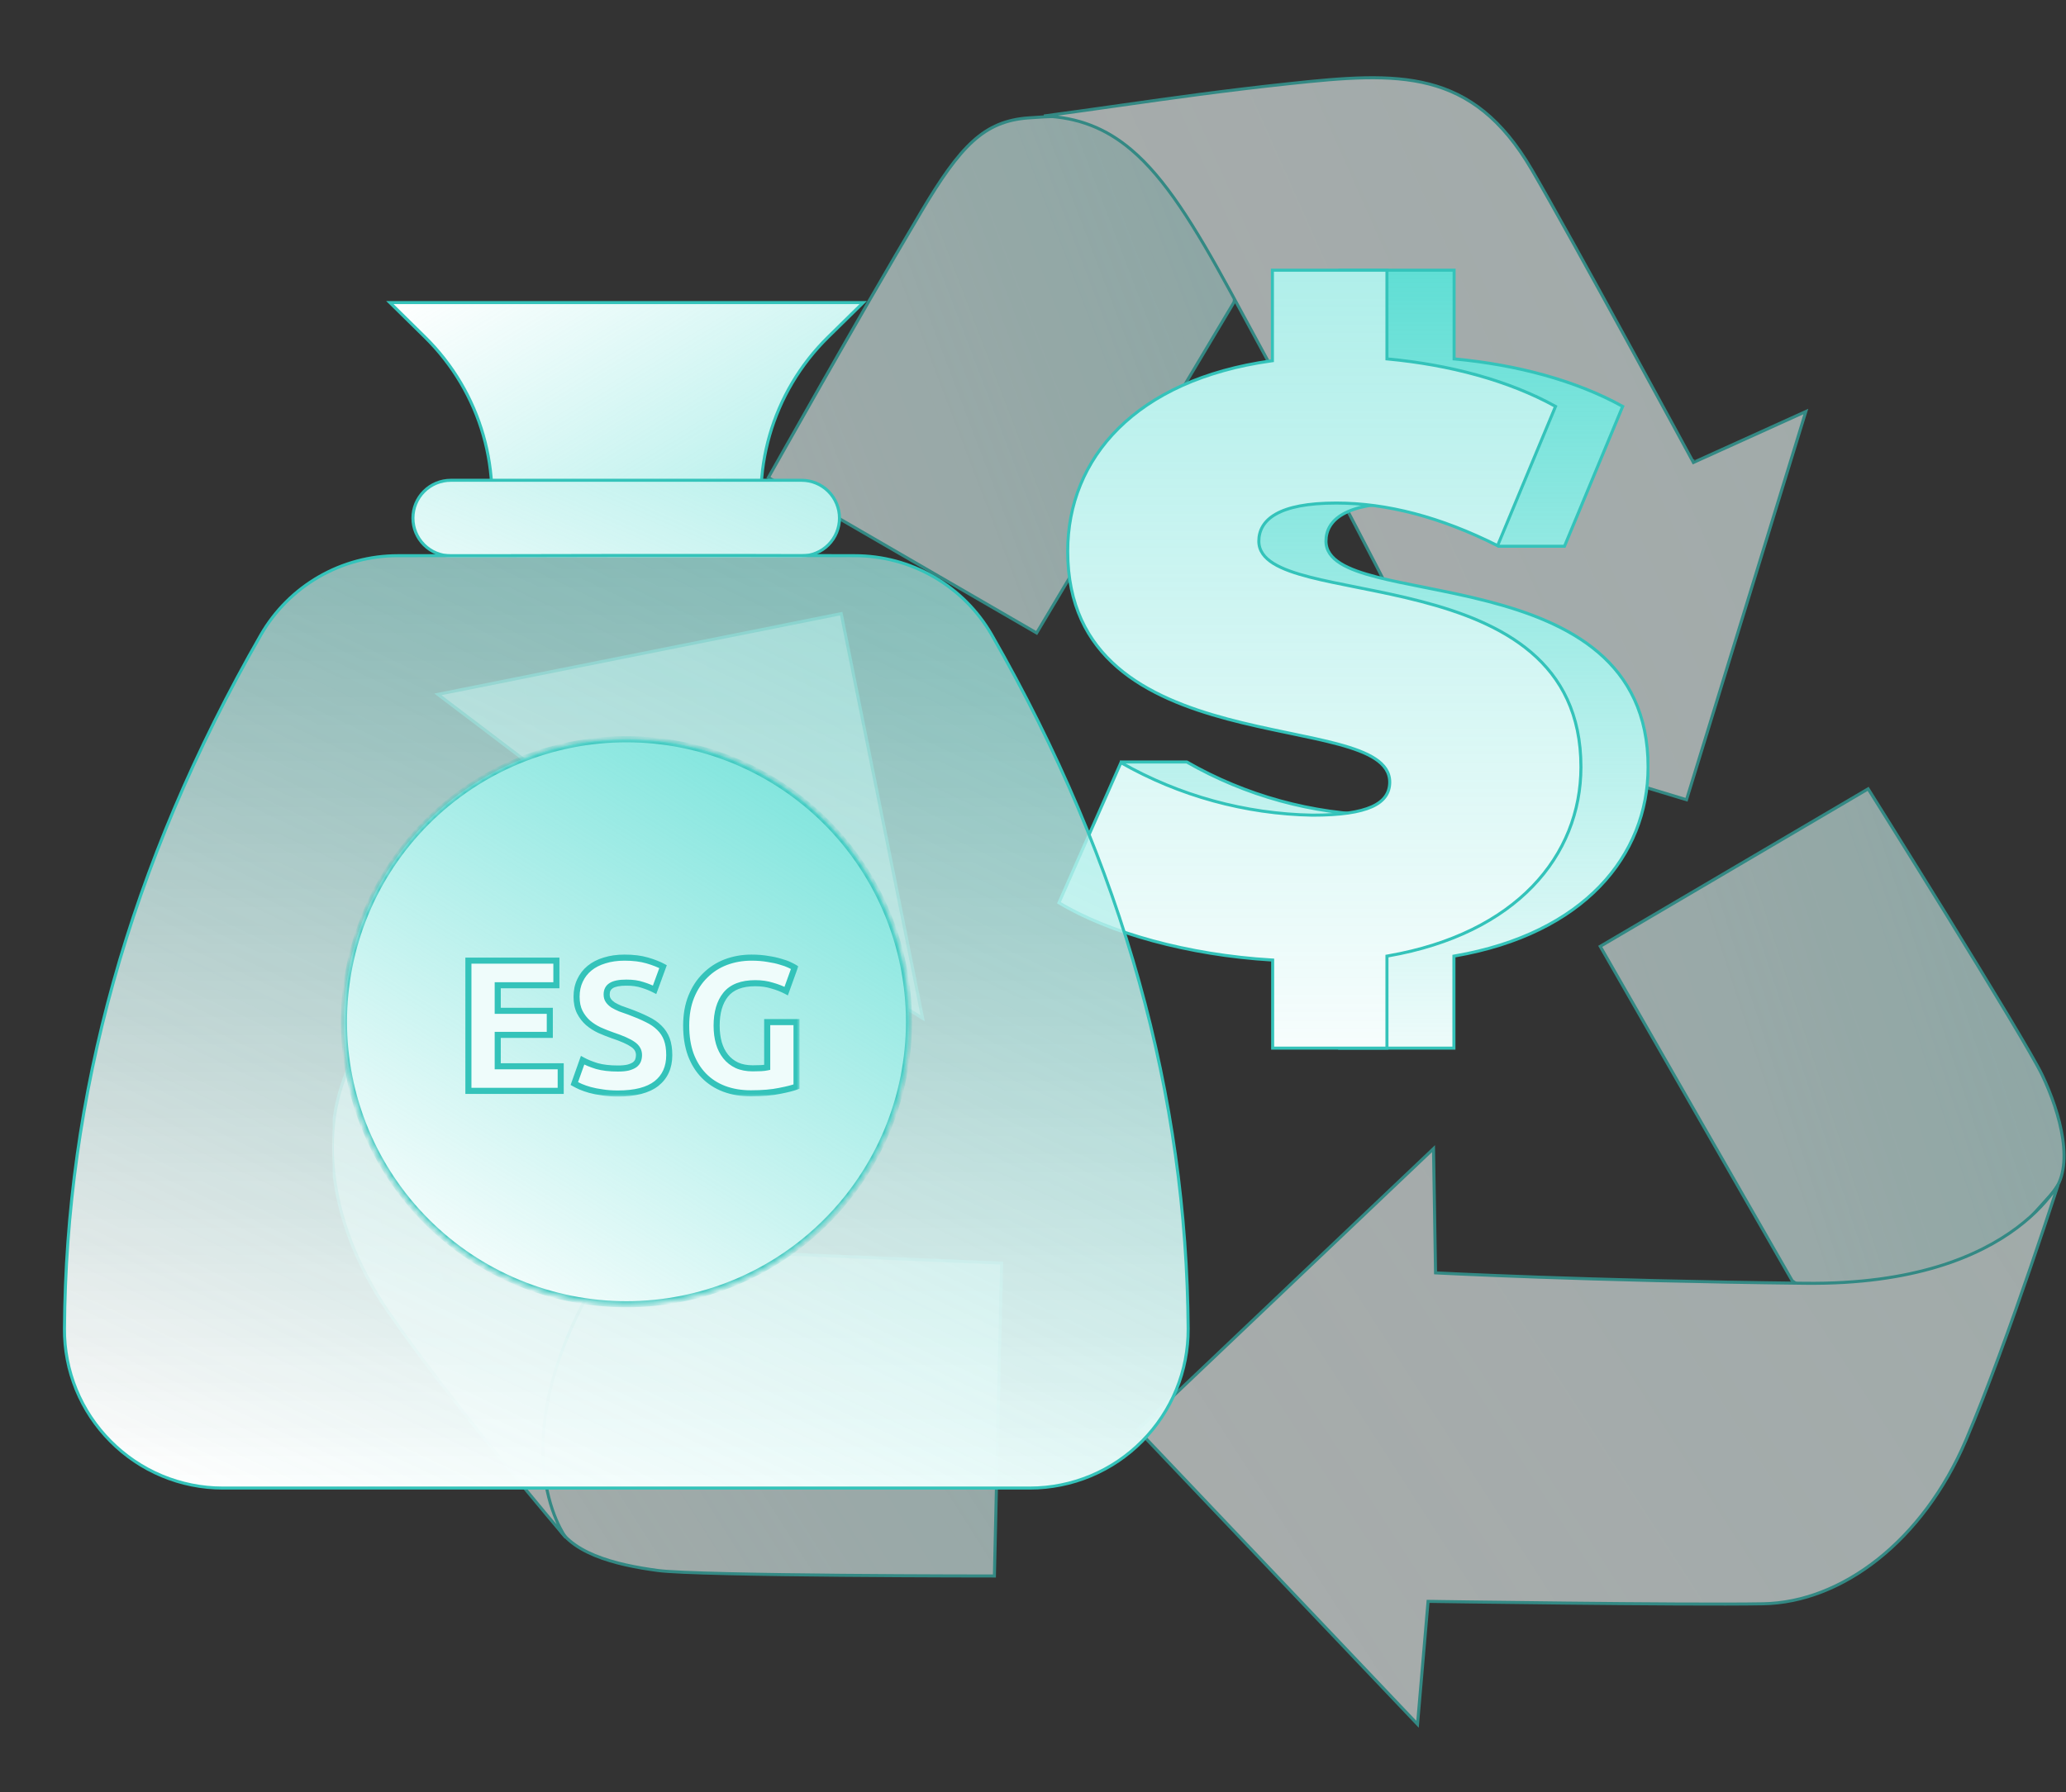 <svg width="340" height="295" viewBox="0 0 340 295" fill="none" xmlns="http://www.w3.org/2000/svg">
<rect x="0" y="0" width="340" height="295" fill="#333333" stroke="none"/>
<g opacity="0.6" clip-path="url(#clip0_1125_57158)">
<path d="M170.599 104.194L126.456 78.608L126.5 78.528C126.609 78.334 126.771 78.047 126.98 77.676C127.398 76.933 128.007 75.852 128.772 74.499C130.302 71.791 132.453 67.993 134.939 63.631C139.911 54.906 146.222 43.925 151.58 34.897C154.849 29.389 157.448 25.659 160.133 23.233C162.805 20.818 165.567 19.692 169.185 19.412C183.137 18.332 192.336 20.311 198.038 22.547C200.89 23.665 202.869 24.849 204.132 25.75C204.763 26.2 205.216 26.579 205.509 26.845C205.656 26.978 205.762 27.082 205.832 27.152C205.84 27.16 205.848 27.168 205.855 27.175L203.093 49.717L170.599 104.194Z" fill="white"/>
<path d="M170.599 104.194L126.456 78.608L126.5 78.528C126.609 78.334 126.771 78.047 126.98 77.676C127.398 76.933 128.007 75.852 128.772 74.499C130.302 71.791 132.453 67.993 134.939 63.631C139.911 54.906 146.222 43.925 151.58 34.897C154.849 29.389 157.448 25.659 160.133 23.233C162.805 20.818 165.567 19.692 169.185 19.412C183.137 18.332 192.336 20.311 198.038 22.547C200.89 23.665 202.869 24.849 204.132 25.75C204.763 26.2 205.216 26.579 205.509 26.845C205.656 26.978 205.762 27.082 205.832 27.152C205.84 27.16 205.848 27.168 205.855 27.175L203.093 49.717L170.599 104.194Z" fill="url(#paint0_linear_1125_57158)" fill-opacity="0.32"/>
<path d="M170.599 104.194L126.456 78.608L126.5 78.528C126.609 78.334 126.771 78.047 126.98 77.676C127.398 76.933 128.007 75.852 128.772 74.499C130.302 71.791 132.453 67.993 134.939 63.631C139.911 54.906 146.222 43.925 151.58 34.897C154.849 29.389 157.448 25.659 160.133 23.233C162.805 20.818 165.567 19.692 169.185 19.412C183.137 18.332 192.336 20.311 198.038 22.547C200.89 23.665 202.869 24.849 204.132 25.75C204.763 26.2 205.216 26.579 205.509 26.845C205.656 26.978 205.762 27.082 205.832 27.152C205.84 27.16 205.848 27.168 205.855 27.175L203.093 49.717L170.599 104.194Z" stroke="#34C3BA" stroke-width="0.5"/>
<path d="M186.128 24.613C182.008 21.14 177.477 19.328 171.792 19.096C176.236 18.5 180.307 17.921 184.28 17.357C193.077 16.107 201.39 14.926 212.2 13.767C221.208 12.801 228.721 12.155 235.212 13.837C241.679 15.513 247.156 19.509 252.062 27.896C255.381 33.57 262.008 45.575 267.807 56.165C270.706 61.459 273.398 66.399 275.364 70.015C276.348 71.823 277.15 73.3 277.706 74.325C277.984 74.837 278.201 75.237 278.348 75.508L278.516 75.817L278.559 75.896L278.569 75.916L278.572 75.921L278.573 75.922C278.573 75.923 278.573 75.923 278.793 75.804L278.573 75.923L278.684 76.127L278.896 76.031L297.185 67.743L277.548 131.646L213.323 112.182L230.771 101.967L230.974 101.848L230.868 101.638L230.792 101.677C230.868 101.638 230.868 101.638 230.868 101.638L230.867 101.637L230.866 101.634L230.86 101.622L230.835 101.574L230.737 101.381C230.651 101.211 230.522 100.957 230.351 100.622C230.01 99.954 229.504 98.963 228.843 97.677C227.521 95.104 225.579 91.345 223.102 86.604C218.148 77.121 211.05 63.706 202.475 47.976C196.529 37.067 191.714 29.32 186.128 24.613Z" fill="white"/>
<path d="M186.128 24.613C182.008 21.14 177.477 19.328 171.792 19.096C176.236 18.5 180.307 17.921 184.28 17.357C193.077 16.107 201.39 14.926 212.2 13.767C221.208 12.801 228.721 12.155 235.212 13.837C241.679 15.513 247.156 19.509 252.062 27.896C255.381 33.57 262.008 45.575 267.807 56.165C270.706 61.459 273.398 66.399 275.364 70.015C276.348 71.823 277.15 73.3 277.706 74.325C277.984 74.837 278.201 75.237 278.348 75.508L278.516 75.817L278.559 75.896L278.569 75.916L278.572 75.921L278.573 75.922C278.573 75.923 278.573 75.923 278.793 75.804L278.573 75.923L278.684 76.127L278.896 76.031L297.185 67.743L277.548 131.646L213.323 112.182L230.771 101.967L230.974 101.848L230.868 101.638L230.792 101.677C230.868 101.638 230.868 101.638 230.868 101.638L230.867 101.637L230.866 101.634L230.86 101.622L230.835 101.574L230.737 101.381C230.651 101.211 230.522 100.957 230.351 100.622C230.01 99.954 229.504 98.963 228.843 97.677C227.521 95.104 225.579 91.345 223.102 86.604C218.148 77.121 211.05 63.706 202.475 47.976C196.529 37.067 191.714 29.32 186.128 24.613Z" fill="url(#paint1_linear_1125_57158)" fill-opacity="0.12"/>
<path d="M186.128 24.613C182.008 21.14 177.477 19.328 171.792 19.096C176.236 18.5 180.307 17.921 184.28 17.357C193.077 16.107 201.39 14.926 212.2 13.767C221.208 12.801 228.721 12.155 235.212 13.837C241.679 15.513 247.156 19.509 252.062 27.896C255.381 33.57 262.008 45.575 267.807 56.165C270.706 61.459 273.398 66.399 275.364 70.015C276.348 71.823 277.15 73.3 277.706 74.325C277.984 74.837 278.201 75.237 278.348 75.508L278.516 75.817L278.559 75.896L278.569 75.916L278.572 75.921L278.573 75.922C278.573 75.923 278.573 75.923 278.793 75.804L278.573 75.923L278.684 76.127L278.896 76.031L297.185 67.743L277.548 131.646L213.323 112.182L230.771 101.967L230.974 101.848L230.868 101.638L230.792 101.677C230.868 101.638 230.868 101.638 230.868 101.638L230.867 101.637L230.866 101.634L230.86 101.622L230.835 101.574L230.737 101.381C230.651 101.211 230.522 100.957 230.351 100.622C230.01 99.954 229.504 98.963 228.843 97.677C227.521 95.104 225.579 91.345 223.102 86.604C218.148 77.121 211.05 63.706 202.475 47.976C196.529 37.067 191.714 29.32 186.128 24.613Z" stroke="#34C3BA" stroke-width="0.5"/>
<path d="M307.44 129.855L307.602 130.113C307.792 130.416 308.071 130.861 308.427 131.43C309.139 132.568 310.159 134.2 311.393 136.178C313.861 140.133 317.183 145.472 320.596 151.004C327.429 162.077 334.615 173.899 336.084 176.977C337.553 180.058 338.941 183.869 339.461 187.452C339.983 191.046 339.623 194.345 337.685 196.474C334.92 199.512 328.779 206.494 323.332 212.715C320.607 215.826 318.056 218.747 316.186 220.89C315.25 221.962 314.485 222.839 313.954 223.448L313.341 224.152L313.276 224.226L294.938 210.823L263.349 155.781L307.44 129.855Z" fill="white"/>
<path d="M307.44 129.855L307.602 130.113C307.792 130.416 308.071 130.861 308.427 131.43C309.139 132.568 310.159 134.2 311.393 136.178C313.861 140.133 317.183 145.472 320.596 151.004C327.429 162.077 334.615 173.899 336.084 176.977C337.553 180.058 338.941 183.869 339.461 187.452C339.983 191.046 339.623 194.345 337.685 196.474C334.92 199.512 328.779 206.494 323.332 212.715C320.607 215.826 318.056 218.747 316.186 220.89C315.25 221.962 314.485 222.839 313.954 223.448L313.341 224.152L313.276 224.226L294.938 210.823L263.349 155.781L307.44 129.855Z" fill="url(#paint2_linear_1125_57158)" fill-opacity="0.32"/>
<path d="M307.44 129.855L307.602 130.113C307.792 130.416 308.071 130.861 308.427 131.43C309.139 132.568 310.159 134.2 311.393 136.178C313.861 140.133 317.183 145.472 320.596 151.004C327.429 162.077 334.615 173.899 336.084 176.977C337.553 180.058 338.941 183.869 339.461 187.452C339.983 191.046 339.623 194.345 337.685 196.474C334.92 199.512 328.779 206.494 323.332 212.715C320.607 215.826 318.056 218.747 316.186 220.89C315.25 221.962 314.485 222.839 313.954 223.448L313.341 224.152L313.276 224.226L294.938 210.823L263.349 155.781L307.44 129.855Z" stroke="#34C3BA" stroke-width="0.5"/>
<path d="M338.703 195.04C338.509 195.636 338.284 196.326 338.031 197.096C337.085 199.979 335.749 203.997 334.192 208.534C331.077 217.611 327.076 228.76 323.531 237.07C316.46 253.645 303.132 263.776 290.144 264.001C283.591 264.114 269.868 264.015 257.781 263.887C251.738 263.823 246.104 263.753 241.982 263.698C239.921 263.67 238.237 263.647 237.069 263.63L235.72 263.61L235.368 263.605L235.278 263.604L235.255 263.604L235.25 263.604L235.248 263.604C235.248 263.604 235.248 263.604 235.248 263.612C235.247 263.629 235.247 263.684 235.244 263.854L235.248 263.604L235.015 263.6L234.995 263.832L233.282 283.832L187.223 235.36L235.912 189.082L236.243 209.294L236.247 209.527L236.48 209.539L236.493 209.29C236.48 209.539 236.48 209.539 236.48 209.539L236.481 209.539L236.485 209.54L236.499 209.54L236.553 209.543L236.77 209.554C236.962 209.564 237.248 209.578 237.624 209.596C238.377 209.633 239.492 209.685 240.942 209.75C243.841 209.878 248.077 210.054 253.426 210.242C264.123 210.618 279.27 211.044 297.073 211.243C314.919 211.442 325.649 206.816 331.924 202.116C335.06 199.767 337.078 197.403 338.313 195.622C338.453 195.42 338.583 195.226 338.703 195.04Z" fill="white"/>
<path d="M338.703 195.04C338.509 195.636 338.284 196.326 338.031 197.096C337.085 199.979 335.749 203.997 334.192 208.534C331.077 217.611 327.076 228.76 323.531 237.07C316.46 253.645 303.132 263.776 290.144 264.001C283.591 264.114 269.868 264.015 257.781 263.887C251.738 263.823 246.104 263.753 241.982 263.698C239.921 263.67 238.237 263.647 237.069 263.63L235.72 263.61L235.368 263.605L235.278 263.604L235.255 263.604L235.25 263.604L235.248 263.604C235.248 263.604 235.248 263.604 235.248 263.612C235.247 263.629 235.247 263.684 235.244 263.854L235.248 263.604L235.015 263.6L234.995 263.832L233.282 283.832L187.223 235.36L235.912 189.082L236.243 209.294L236.247 209.527L236.48 209.539L236.493 209.29C236.48 209.539 236.48 209.539 236.48 209.539L236.481 209.539L236.485 209.54L236.499 209.54L236.553 209.543L236.77 209.554C236.962 209.564 237.248 209.578 237.624 209.596C238.377 209.633 239.492 209.685 240.942 209.75C243.841 209.878 248.077 210.054 253.426 210.242C264.123 210.618 279.27 211.044 297.073 211.243C314.919 211.442 325.649 206.816 331.924 202.116C335.06 199.767 337.078 197.403 338.313 195.622C338.453 195.42 338.583 195.226 338.703 195.04Z" fill="url(#paint3_linear_1125_57158)" fill-opacity="0.12"/>
<path d="M338.703 195.04C338.509 195.636 338.284 196.326 338.031 197.096C337.085 199.979 335.749 203.997 334.192 208.534C331.077 217.611 327.076 228.76 323.531 237.07C316.46 253.645 303.132 263.776 290.144 264.001C283.591 264.114 269.868 264.015 257.781 263.887C251.738 263.823 246.104 263.753 241.982 263.698C239.921 263.67 238.237 263.647 237.069 263.63L235.72 263.61L235.368 263.605L235.278 263.604L235.255 263.604L235.25 263.604L235.248 263.604C235.248 263.604 235.248 263.604 235.248 263.612C235.247 263.629 235.247 263.684 235.244 263.854L235.248 263.604L235.015 263.6L234.995 263.832L233.282 283.832L187.223 235.36L235.912 189.082L236.243 209.294L236.247 209.527L236.48 209.539L236.493 209.29C236.48 209.539 236.48 209.539 236.48 209.539L236.481 209.539L236.485 209.54L236.499 209.54L236.553 209.543L236.77 209.554C236.962 209.564 237.248 209.578 237.624 209.596C238.377 209.633 239.492 209.685 240.942 209.75C243.841 209.878 248.077 210.054 253.426 210.242C264.123 210.618 279.27 211.044 297.073 211.243C314.919 211.442 325.649 206.816 331.924 202.116C335.06 199.767 337.078 197.403 338.313 195.622C338.453 195.42 338.583 195.226 338.703 195.04Z" stroke="#34C3BA" stroke-width="0.5"/>
<path d="M163.647 259.425C163.647 259.425 114.988 259.425 108.231 258.517C101.475 257.608 93.072 255.678 91.198 249.943C89.324 244.209 79.842 213.605 79.842 213.605L101.191 205.259L164.839 207.927L163.647 259.425Z" fill="white"/>
<path d="M163.647 259.425C163.647 259.425 114.988 259.425 108.231 258.517C101.475 257.608 93.072 255.678 91.198 249.943C89.324 244.209 79.842 213.605 79.842 213.605L101.191 205.259L164.839 207.927L163.647 259.425Z" fill="url(#paint4_linear_1125_57158)" fill-opacity="0.24"/>
<path d="M163.647 259.425C163.647 259.425 114.988 259.425 108.231 258.517C101.475 257.608 93.072 255.678 91.198 249.943C89.324 244.209 79.842 213.605 79.842 213.605L101.191 205.259L164.839 207.927L163.647 259.425Z" stroke="#34C3BA" stroke-width="0.5"/>
<path d="M93.129 253.122C93.129 253.122 80.978 237.054 100.283 207.132C119.588 177.209 134.066 156.826 134.066 156.826L151.838 167.614L138.438 101.013L72.064 114.299L88.53 126.791C88.53 126.791 65.819 161.766 58.892 172.951C51.965 184.136 53.611 200.943 63.831 215.819C74.052 230.695 93.129 253.122 93.129 253.122Z" fill="white"/>
<path d="M93.129 253.122C93.129 253.122 80.978 237.054 100.283 207.132C119.588 177.209 134.066 156.826 134.066 156.826L151.838 167.614L138.438 101.013L72.064 114.299L88.53 126.791C88.53 126.791 65.819 161.766 58.892 172.951C51.965 184.136 53.611 200.943 63.831 215.819C74.052 230.695 93.129 253.122 93.129 253.122Z" fill="url(#paint5_linear_1125_57158)" fill-opacity="0.12"/>
<path d="M93.129 253.122C93.129 253.122 80.978 237.054 100.283 207.132C119.588 177.209 134.066 156.826 134.066 156.826L151.838 167.614L138.438 101.013L72.064 114.299L88.53 126.791C88.53 126.791 65.819 161.766 58.892 172.951C51.965 184.136 53.611 200.943 63.831 215.819C74.052 230.695 93.129 253.122 93.129 253.122Z" stroke="#34C3BA" stroke-width="0.5"/>
</g>
<g clip-path="url(#clip1_1125_57158)">
<path d="M239.479 157.349L239.272 157.385V157.595V172.531H220.462V158.271V158.035L220.227 158.021C206.617 157.21 193.443 153.56 185.221 148.558L184.583 125.432H195.31C204.991 130.984 215.923 133.996 227.086 134.186H227.09C231.687 134.186 234.846 133.708 236.864 132.797C237.877 132.34 238.615 131.768 239.098 131.082C239.583 130.393 239.8 129.607 239.8 128.743C239.8 127.126 238.902 125.894 237.411 124.909C235.927 123.93 233.824 123.174 231.335 122.503C228.993 121.871 226.287 121.309 223.396 120.707C223.209 120.669 223.021 120.63 222.833 120.59C219.727 119.944 216.421 119.245 213.116 118.363C206.503 116.597 199.922 114.101 194.997 109.845C190.084 105.598 186.803 99.587 186.803 90.743C186.803 83.066 189.597 76.02 195.168 70.501C200.742 64.979 209.109 60.972 220.275 59.408L220.49 59.378V59.161V44.478H239.3V58.851V59.079L239.527 59.1C249.553 60.047 259.304 62.608 267.043 66.899L257.467 89.916H246.668C246.657 89.907 246.644 89.898 246.63 89.887C246.561 89.834 246.459 89.757 246.326 89.659C246.062 89.464 245.677 89.185 245.195 88.85C244.232 88.181 242.878 87.288 241.32 86.395C238.217 84.617 234.251 82.808 230.924 82.808C226.186 82.808 223.02 83.492 221.03 84.618C219.021 85.754 218.214 87.341 218.214 89.082C218.214 90.636 219.119 91.811 220.609 92.743C222.094 93.671 224.196 94.384 226.685 95.02C228.944 95.597 231.542 96.114 234.318 96.667C234.606 96.725 234.896 96.782 235.188 96.841C238.294 97.461 241.601 98.137 244.907 98.998C251.522 100.722 258.104 103.181 263.03 107.388C267.944 111.584 271.225 117.532 271.225 126.28C271.211 133.598 268.554 140.443 263.268 145.918C257.981 151.394 250.052 155.512 239.479 157.349Z" fill="white"/>
<path d="M239.479 157.349L239.272 157.385V157.595V172.531H220.462V158.271V158.035L220.227 158.021C206.617 157.21 193.443 153.56 185.221 148.558L184.583 125.432H195.31C204.991 130.984 215.923 133.996 227.086 134.186H227.09C231.687 134.186 234.846 133.708 236.864 132.797C237.877 132.34 238.615 131.768 239.098 131.082C239.583 130.393 239.8 129.607 239.8 128.743C239.8 127.126 238.902 125.894 237.411 124.909C235.927 123.93 233.824 123.174 231.335 122.503C228.993 121.871 226.287 121.309 223.396 120.707C223.209 120.669 223.021 120.63 222.833 120.59C219.727 119.944 216.421 119.245 213.116 118.363C206.503 116.597 199.922 114.101 194.997 109.845C190.084 105.598 186.803 99.587 186.803 90.743C186.803 83.066 189.597 76.02 195.168 70.501C200.742 64.979 209.109 60.972 220.275 59.408L220.49 59.378V59.161V44.478H239.3V58.851V59.079L239.527 59.1C249.553 60.047 259.304 62.608 267.043 66.899L257.467 89.916H246.668C246.657 89.907 246.644 89.898 246.63 89.887C246.561 89.834 246.459 89.757 246.326 89.659C246.062 89.464 245.677 89.185 245.195 88.85C244.232 88.181 242.878 87.288 241.32 86.395C238.217 84.617 234.251 82.808 230.924 82.808C226.186 82.808 223.02 83.492 221.03 84.618C219.021 85.754 218.214 87.341 218.214 89.082C218.214 90.636 219.119 91.811 220.609 92.743C222.094 93.671 224.196 94.384 226.685 95.02C228.944 95.597 231.542 96.114 234.318 96.667C234.606 96.725 234.896 96.782 235.188 96.841C238.294 97.461 241.601 98.137 244.907 98.998C251.522 100.722 258.104 103.181 263.03 107.388C267.944 111.584 271.225 117.532 271.225 126.28C271.211 133.598 268.554 140.443 263.268 145.918C257.981 151.394 250.052 155.512 239.479 157.349Z" fill="url(#paint6_linear_1125_57158)" fill-opacity="0.8"/>
<path d="M239.479 157.349L239.272 157.385V157.595V172.531H220.462V158.271V158.035L220.227 158.021C206.617 157.21 193.443 153.56 185.221 148.558L184.583 125.432H195.31C204.991 130.984 215.923 133.996 227.086 134.186H227.09C231.687 134.186 234.846 133.708 236.864 132.797C237.877 132.34 238.615 131.768 239.098 131.082C239.583 130.393 239.8 129.607 239.8 128.743C239.8 127.126 238.902 125.894 237.411 124.909C235.927 123.93 233.824 123.174 231.335 122.503C228.993 121.871 226.287 121.309 223.396 120.707C223.209 120.669 223.021 120.63 222.833 120.59C219.727 119.944 216.421 119.245 213.116 118.363C206.503 116.597 199.922 114.101 194.997 109.845C190.084 105.598 186.803 99.587 186.803 90.743C186.803 83.066 189.597 76.02 195.168 70.501C200.742 64.979 209.109 60.972 220.275 59.408L220.49 59.378V59.161V44.478H239.3V58.851V59.079L239.527 59.1C249.553 60.047 259.304 62.608 267.043 66.899L257.467 89.916H246.668C246.657 89.907 246.644 89.898 246.63 89.887C246.561 89.834 246.459 89.757 246.326 89.659C246.062 89.464 245.677 89.185 245.195 88.85C244.232 88.181 242.878 87.288 241.32 86.395C238.217 84.617 234.251 82.808 230.924 82.808C226.186 82.808 223.02 83.492 221.03 84.618C219.021 85.754 218.214 87.341 218.214 89.082C218.214 90.636 219.119 91.811 220.609 92.743C222.094 93.671 224.196 94.384 226.685 95.02C228.944 95.597 231.542 96.114 234.318 96.667C234.606 96.725 234.896 96.782 235.188 96.841C238.294 97.461 241.601 98.137 244.907 98.998C251.522 100.722 258.104 103.181 263.03 107.388C267.944 111.584 271.225 117.532 271.225 126.28C271.211 133.598 268.554 140.443 263.268 145.918C257.981 151.394 250.052 155.512 239.479 157.349Z" stroke="#34C3BA" stroke-width="0.5"/>
<path d="M228.457 157.349L228.25 157.385V157.595V172.531H209.44V158.271V158.035L209.205 158.021C195.635 157.212 182.497 153.581 174.27 148.601L184.471 125.537C194.086 131.01 204.925 133.985 215.993 134.186H215.998C220.594 134.186 223.753 133.708 225.772 132.797C226.785 132.34 227.522 131.768 228.006 131.082C228.491 130.393 228.708 129.607 228.708 128.743C228.708 127.126 227.81 125.894 226.318 124.909C224.834 123.93 222.731 123.174 220.242 122.503C217.901 121.871 215.194 121.309 212.304 120.707C212.117 120.669 211.929 120.63 211.74 120.59C208.635 119.944 205.329 119.245 202.024 118.363C195.41 116.597 188.83 114.101 183.905 109.845C178.992 105.598 175.711 99.587 175.711 90.743C175.711 83.066 178.505 76.02 184.076 70.501C189.65 64.979 198.017 60.972 209.182 59.408L209.398 59.378V59.161V44.478H228.25V58.851V59.079L228.477 59.1C238.503 60.047 248.254 62.608 255.993 66.899L246.456 89.822C237.075 85.105 228.236 82.808 219.874 82.808C215.136 82.808 211.97 83.492 209.98 84.618C207.97 85.754 207.164 87.341 207.164 89.082C207.164 90.636 208.069 91.811 209.559 92.743C211.043 93.671 213.146 94.384 215.635 95.02C217.894 95.597 220.492 96.114 223.268 96.667C223.556 96.725 223.846 96.782 224.138 96.841C227.244 97.461 230.551 98.137 233.857 98.998C240.472 100.722 247.054 103.181 251.98 107.388C256.894 111.584 260.175 117.532 260.175 126.28C260.147 140.894 249.51 153.677 228.457 157.349Z" fill="white"/>
<path d="M228.457 157.349L228.25 157.385V157.595V172.531H209.44V158.271V158.035L209.205 158.021C195.635 157.212 182.497 153.581 174.27 148.601L184.471 125.537C194.086 131.01 204.925 133.985 215.993 134.186H215.998C220.594 134.186 223.753 133.708 225.772 132.797C226.785 132.34 227.522 131.768 228.006 131.082C228.491 130.393 228.708 129.607 228.708 128.743C228.708 127.126 227.81 125.894 226.318 124.909C224.834 123.93 222.731 123.174 220.242 122.503C217.901 121.871 215.194 121.309 212.304 120.707C212.117 120.669 211.929 120.63 211.74 120.59C208.635 119.944 205.329 119.245 202.024 118.363C195.41 116.597 188.83 114.101 183.905 109.845C178.992 105.598 175.711 99.587 175.711 90.743C175.711 83.066 178.505 76.02 184.076 70.501C189.65 64.979 198.017 60.972 209.182 59.408L209.398 59.378V59.161V44.478H228.25V58.851V59.079L228.477 59.1C238.503 60.047 248.254 62.608 255.993 66.899L246.456 89.822C237.075 85.105 228.236 82.808 219.874 82.808C215.136 82.808 211.97 83.492 209.98 84.618C207.97 85.754 207.164 87.341 207.164 89.082C207.164 90.636 208.069 91.811 209.559 92.743C211.043 93.671 213.146 94.384 215.635 95.02C217.894 95.597 220.492 96.114 223.268 96.667C223.556 96.725 223.846 96.782 224.138 96.841C227.244 97.461 230.551 98.137 233.857 98.998C240.472 100.722 247.054 103.181 251.98 107.388C256.894 111.584 260.175 117.532 260.175 126.28C260.147 140.894 249.51 153.677 228.457 157.349Z" fill="url(#paint7_linear_1125_57158)" fill-opacity="0.4"/>
<path d="M228.457 157.349L228.25 157.385V157.595V172.531H209.44V158.271V158.035L209.205 158.021C195.635 157.212 182.497 153.581 174.27 148.601L184.471 125.537C194.086 131.01 204.925 133.985 215.993 134.186H215.998C220.594 134.186 223.753 133.708 225.772 132.797C226.785 132.34 227.522 131.768 228.006 131.082C228.491 130.393 228.708 129.607 228.708 128.743C228.708 127.126 227.81 125.894 226.318 124.909C224.834 123.93 222.731 123.174 220.242 122.503C217.901 121.871 215.194 121.309 212.304 120.707C212.117 120.669 211.929 120.63 211.74 120.59C208.635 119.944 205.329 119.245 202.024 118.363C195.41 116.597 188.83 114.101 183.905 109.845C178.992 105.598 175.711 99.587 175.711 90.743C175.711 83.066 178.505 76.02 184.076 70.501C189.65 64.979 198.017 60.972 209.182 59.408L209.398 59.378V59.161V44.478H228.25V58.851V59.079L228.477 59.1C238.503 60.047 248.254 62.608 255.993 66.899L246.456 89.822C237.075 85.105 228.236 82.808 219.874 82.808C215.136 82.808 211.97 83.492 209.98 84.618C207.97 85.754 207.164 87.341 207.164 89.082C207.164 90.636 208.069 91.811 209.559 92.743C211.043 93.671 213.146 94.384 215.635 95.02C217.894 95.597 220.492 96.114 223.268 96.667C223.556 96.725 223.846 96.782 224.138 96.841C227.244 97.461 230.551 98.137 233.857 98.998C240.472 100.722 247.054 103.181 251.98 107.388C256.894 111.584 260.175 117.532 260.175 126.28C260.147 140.894 249.51 153.677 228.457 157.349Z" stroke="#34C3BA" stroke-width="0.5"/>
</g>
<path fill-rule="evenodd" clip-rule="evenodd" d="M79.947 90.442H126.23C123.22 77.833 127.034 64.57 136.28 55.486L142.06 49.807H64.16L69.922 55.474C79.165 64.565 82.97 77.834 79.947 90.442Z" fill="white"/>
<path fill-rule="evenodd" clip-rule="evenodd" d="M79.947 90.442H126.23C123.22 77.833 127.034 64.57 136.28 55.486L142.06 49.807H64.16L69.922 55.474C79.165 64.565 82.97 77.834 79.947 90.442Z" fill="url(#paint8_linear_1125_57158)" fill-opacity="0.4"/>
<path fill-rule="evenodd" clip-rule="evenodd" d="M79.947 90.442H126.23C123.22 77.833 127.034 64.57 136.28 55.486L142.06 49.807H64.16L69.922 55.474C79.165 64.565 82.97 77.834 79.947 90.442Z" stroke="#34C3BA" stroke-width="0.5"/>
<path fill-rule="evenodd" clip-rule="evenodd" d="M138.153 85.282C138.153 83.634 137.498 82.052 136.333 80.886C135.168 79.719 133.588 79.062 131.939 79.06H74.18C72.53 79.06 70.947 79.716 69.78 80.883C68.613 82.049 67.957 83.632 67.957 85.282C67.957 86.933 68.613 88.516 69.78 89.682C70.947 90.849 72.53 91.505 74.18 91.505H131.939C133.588 91.503 135.168 90.846 136.333 89.679C137.498 88.513 138.153 86.931 138.153 85.282Z" fill="white"/>
<path fill-rule="evenodd" clip-rule="evenodd" d="M138.153 85.282C138.153 83.634 137.498 82.052 136.333 80.886C135.168 79.719 133.588 79.062 131.939 79.06H74.18C72.53 79.06 70.947 79.716 69.78 80.883C68.613 82.049 67.957 83.632 67.957 85.282C67.957 86.933 68.613 88.516 69.78 89.682C70.947 90.849 72.53 91.505 74.18 91.505H131.939C133.588 91.503 135.168 90.846 136.333 89.679C137.498 88.513 138.153 86.931 138.153 85.282Z" fill="url(#paint9_linear_1125_57158)" fill-opacity="0.4"/>
<path fill-rule="evenodd" clip-rule="evenodd" d="M138.153 85.282C138.153 83.634 137.498 82.052 136.333 80.886C135.168 79.719 133.588 79.062 131.939 79.06H74.18C72.53 79.06 70.947 79.716 69.78 80.883C68.613 82.049 67.957 83.632 67.957 85.282C67.957 86.933 68.613 88.516 69.78 89.682C70.947 90.849 72.53 91.505 74.18 91.505H131.939C133.588 91.503 135.168 90.846 136.333 89.679C137.498 88.513 138.153 86.931 138.153 85.282Z" stroke="#34C3BA" stroke-width="0.5"/>
<path fill-rule="evenodd" clip-rule="evenodd" d="M103.063 91.431C117.137 91.431 130.841 91.431 140.672 91.474C145.235 91.474 149.718 92.674 153.67 94.955C157.622 97.236 160.905 100.517 163.188 104.467C185.061 142.556 195.277 180.645 195.534 218.734C195.552 222.166 194.892 225.567 193.592 228.742C192.292 231.918 190.377 234.805 187.958 237.239C185.542 239.68 182.667 241.618 179.498 242.942C176.33 244.266 172.93 244.949 169.496 244.952H36.648C33.214 244.949 29.814 244.266 26.645 242.942C23.477 241.618 20.602 239.68 18.186 237.239C15.763 234.808 13.847 231.921 12.546 228.745C11.246 225.568 10.587 222.166 10.609 218.734C10.867 180.645 21.083 142.556 42.956 104.467C45.237 100.517 48.518 97.236 52.468 94.955C56.419 92.674 60.901 91.474 65.463 91.474C75.302 91.474 89.007 91.474 103.08 91.431H103.063Z" fill="url(#paint10_linear_1125_57158)"/>
<path fill-rule="evenodd" clip-rule="evenodd" d="M103.063 91.431C117.137 91.431 130.841 91.431 140.672 91.474C145.235 91.474 149.718 92.674 153.67 94.955C157.622 97.236 160.905 100.517 163.188 104.467C185.061 142.556 195.277 180.645 195.534 218.734C195.552 222.166 194.892 225.567 193.592 228.742C192.292 231.918 190.377 234.805 187.958 237.239C185.542 239.68 182.667 241.618 179.498 242.942C176.33 244.266 172.93 244.949 169.496 244.952H36.648C33.214 244.949 29.814 244.266 26.645 242.942C23.477 241.618 20.602 239.68 18.186 237.239C15.763 234.808 13.847 231.921 12.546 228.745C11.246 225.568 10.587 222.166 10.609 218.734C10.867 180.645 21.083 142.556 42.956 104.467C45.237 100.517 48.518 97.236 52.468 94.955C56.419 92.674 60.901 91.474 65.463 91.474C75.302 91.474 89.007 91.474 103.08 91.431H103.063Z" fill="url(#paint11_linear_1125_57158)" fill-opacity="0.4"/>
<path fill-rule="evenodd" clip-rule="evenodd" d="M103.063 91.431C117.137 91.431 130.841 91.431 140.672 91.474C145.235 91.474 149.718 92.674 153.67 94.955C157.622 97.236 160.905 100.517 163.188 104.467C185.061 142.556 195.277 180.645 195.534 218.734C195.552 222.166 194.892 225.567 193.592 228.742C192.292 231.918 190.377 234.805 187.958 237.239C185.542 239.68 182.667 241.618 179.498 242.942C176.33 244.266 172.93 244.949 169.496 244.952H36.648C33.214 244.949 29.814 244.266 26.645 242.942C23.477 241.618 20.602 239.68 18.186 237.239C15.763 234.808 13.847 231.921 12.546 228.745C11.246 225.568 10.587 222.166 10.609 218.734C10.867 180.645 21.083 142.556 42.956 104.467C45.237 100.517 48.518 97.236 52.468 94.955C56.419 92.674 60.901 91.474 65.463 91.474C75.302 91.474 89.007 91.474 103.08 91.431H103.063Z" stroke="#34C3BA" stroke-width="0.5"/>
<mask id="path-12-inside-1_1125_57158" fill="white">
<path d="M149.589 168.177C149.593 174.283 148.393 180.33 146.059 185.973C143.725 191.616 140.302 196.743 135.985 201.063C131.669 205.382 126.544 208.809 120.903 211.147C115.262 213.486 109.216 214.69 103.11 214.691C97.001 214.692 90.953 213.49 85.309 211.152C79.666 208.815 74.538 205.389 70.22 201.069C65.901 196.75 62.475 191.621 60.139 185.978C57.803 180.334 56.602 174.285 56.604 168.177C56.605 162.071 57.809 156.025 60.147 150.384C62.484 144.743 65.91 139.618 70.229 135.301C74.547 130.984 79.674 127.56 85.315 125.225C90.957 122.889 97.003 121.687 103.11 121.688C115.438 121.691 127.26 126.59 135.976 135.308C144.693 144.026 149.589 155.849 149.589 168.177Z"/>
</mask>
<path d="M149.589 168.177C149.593 174.283 148.393 180.33 146.059 185.973C143.725 191.616 140.302 196.743 135.985 201.063C131.669 205.382 126.544 208.809 120.903 211.147C115.262 213.486 109.216 214.69 103.11 214.691C97.001 214.692 90.953 213.49 85.309 211.152C79.666 208.815 74.538 205.389 70.22 201.069C65.901 196.75 62.475 191.621 60.139 185.978C57.803 180.334 56.602 174.285 56.604 168.177C56.605 162.071 57.809 156.025 60.147 150.384C62.484 144.743 65.91 139.618 70.229 135.301C74.547 130.984 79.674 127.56 85.315 125.225C90.957 122.889 97.003 121.687 103.11 121.688C115.438 121.691 127.26 126.59 135.976 135.308C144.693 144.026 149.589 155.849 149.589 168.177Z" fill="white"/>
<path d="M149.589 168.177C149.593 174.283 148.393 180.33 146.059 185.973C143.725 191.616 140.302 196.743 135.985 201.063C131.669 205.382 126.544 208.809 120.903 211.147C115.262 213.486 109.216 214.69 103.11 214.691C97.001 214.692 90.953 213.49 85.309 211.152C79.666 208.815 74.538 205.389 70.22 201.069C65.901 196.75 62.475 191.621 60.139 185.978C57.803 180.334 56.602 174.285 56.604 168.177C56.605 162.071 57.809 156.025 60.147 150.384C62.484 144.743 65.91 139.618 70.229 135.301C74.547 130.984 79.674 127.56 85.315 125.225C90.957 122.889 97.003 121.687 103.11 121.688C115.438 121.691 127.26 126.59 135.976 135.308C144.693 144.026 149.589 155.849 149.589 168.177Z" fill="url(#paint12_linear_1125_57158)" fill-opacity="0.7"/>
<path d="M149.589 168.177H149.089V168.177L149.589 168.177ZM103.11 214.691L103.109 214.191L103.11 214.691ZM56.604 168.177L57.104 168.177V168.177L56.604 168.177ZM103.11 121.688L103.11 121.188L103.11 121.688ZM149.089 168.177C149.093 174.218 147.906 180.2 145.597 185.782L146.521 186.164C148.88 180.461 150.093 174.349 150.089 168.177L149.089 168.177ZM145.597 185.782C143.288 191.364 139.901 196.436 135.632 200.709L136.339 201.416C140.702 197.05 144.162 191.868 146.521 186.164L145.597 185.782ZM135.632 200.709C131.362 204.982 126.292 208.372 120.712 210.685L121.095 211.609C126.796 209.246 131.976 205.782 136.339 201.416L135.632 200.709ZM120.712 210.685C115.131 212.999 109.15 214.19 103.109 214.191L103.11 215.191C109.282 215.19 115.393 213.973 121.095 211.609L120.712 210.685ZM103.109 214.191C97.067 214.192 91.083 213.003 85.501 210.69L85.118 211.614C90.822 213.977 96.936 215.192 103.11 215.191L103.109 214.191ZM85.501 210.69C79.918 208.378 74.846 204.989 70.573 200.716L69.866 201.423C74.231 205.789 79.414 209.252 85.118 211.614L85.501 210.69ZM70.573 200.716C66.301 196.443 62.912 191.37 60.601 185.786L59.677 186.169C62.039 191.873 65.501 197.057 69.866 201.423L70.573 200.716ZM60.601 185.786C58.29 180.203 57.102 174.22 57.104 168.177L56.104 168.177C56.102 174.351 57.316 180.464 59.677 186.169L60.601 185.786ZM57.104 168.177C57.105 162.137 58.296 156.155 60.609 150.575L59.685 150.192C57.322 155.894 56.105 162.005 56.104 168.177L57.104 168.177ZM60.609 150.575C62.921 144.995 66.31 139.925 70.582 135.655L69.875 134.947C65.51 139.311 62.048 144.491 59.685 150.192L60.609 150.575ZM70.582 135.655C74.854 131.384 79.925 127.997 85.507 125.687L85.124 124.763C79.422 127.123 74.24 130.584 69.875 134.947L70.582 135.655ZM85.507 125.687C91.088 123.376 97.069 122.187 103.109 122.188L103.11 121.188C96.938 121.187 90.826 122.402 85.124 124.763L85.507 125.687ZM103.109 122.188C115.305 122.191 127 127.037 135.623 135.661L136.33 134.954C127.52 126.142 115.57 121.191 103.11 121.188L103.109 122.188ZM135.623 135.661C144.245 144.285 149.089 155.981 149.089 168.177H150.089C150.089 155.716 145.14 143.766 136.33 134.954L135.623 135.661Z" fill="#34C3BA" mask="url(#path-12-inside-1_1125_57158)"/>
<mask id="path-14-outside-2_1125_57158" maskUnits="userSpaceOnUse" x="75.61" y="156.571" width="56" height="24" fill="black">
<rect fill="white" x="75.61" y="156.571" width="56" height="24"/>
<path d="M77.085 179.571V158.132H91.563V162.185H81.911V166.392H90.481V170.352H81.911V175.519H92.275V179.571H77.085ZM101.693 175.89C102.374 175.89 102.931 175.838 103.364 175.735C103.818 175.611 104.179 175.457 104.447 175.271C104.715 175.065 104.9 174.828 105.004 174.56C105.107 174.291 105.158 173.992 105.158 173.662C105.158 172.961 104.828 172.384 104.168 171.93C103.508 171.456 102.374 170.95 100.765 170.414C100.064 170.167 99.363 169.888 98.662 169.579C97.96 169.249 97.331 168.847 96.775 168.372C96.218 167.877 95.764 167.29 95.413 166.609C95.063 165.908 94.887 165.062 94.887 164.072C94.887 163.082 95.073 162.195 95.444 161.412C95.816 160.607 96.341 159.927 97.022 159.37C97.703 158.813 98.528 158.39 99.497 158.101C100.466 157.792 101.559 157.637 102.776 157.637C104.22 157.637 105.468 157.792 106.519 158.101C107.571 158.411 108.438 158.751 109.118 159.122L107.726 162.928C107.128 162.618 106.458 162.35 105.715 162.123C104.993 161.876 104.117 161.752 103.086 161.752C101.931 161.752 101.095 161.917 100.58 162.247C100.085 162.556 99.837 163.041 99.837 163.701C99.837 164.093 99.93 164.423 100.116 164.691C100.301 164.959 100.559 165.207 100.889 165.433C101.24 165.64 101.632 165.836 102.065 166.021C102.518 166.186 103.013 166.361 103.55 166.547C104.663 166.96 105.633 167.372 106.458 167.785C107.283 168.176 107.963 168.64 108.499 169.177C109.056 169.713 109.469 170.342 109.737 171.064C110.005 171.786 110.139 172.662 110.139 173.693C110.139 175.694 109.438 177.251 108.035 178.365C106.633 179.458 104.519 180.004 101.693 180.004C100.745 180.004 99.889 179.943 99.126 179.819C98.363 179.716 97.682 179.582 97.084 179.417C96.506 179.252 96.001 179.076 95.568 178.891C95.156 178.705 94.805 178.53 94.516 178.365L95.877 174.529C96.517 174.879 97.3 175.199 98.228 175.488C99.177 175.756 100.332 175.89 101.693 175.89ZM124.309 161.845C122.061 161.845 120.431 162.474 119.421 163.732C118.431 164.969 117.936 166.671 117.936 168.836C117.936 169.888 118.06 170.847 118.307 171.713C118.555 172.559 118.926 173.291 119.421 173.91C119.916 174.529 120.535 175.013 121.277 175.364C122.02 175.694 122.886 175.859 123.876 175.859C124.412 175.859 124.866 175.849 125.237 175.828C125.629 175.807 125.969 175.766 126.258 175.704V168.249H131.084V178.86C130.506 179.087 129.578 179.324 128.3 179.571C127.021 179.839 125.443 179.973 123.566 179.973C121.958 179.973 120.493 179.726 119.173 179.231C117.874 178.736 116.76 178.014 115.832 177.065C114.904 176.117 114.182 174.951 113.667 173.57C113.172 172.188 112.924 170.61 112.924 168.836C112.924 167.042 113.203 165.454 113.76 164.072C114.316 162.69 115.079 161.525 116.049 160.576C117.018 159.607 118.152 158.875 119.452 158.38C120.772 157.885 122.174 157.637 123.659 157.637C124.67 157.637 125.577 157.71 126.382 157.854C127.206 157.978 127.908 158.132 128.485 158.318C129.083 158.483 129.568 158.658 129.939 158.844C130.331 159.03 130.609 159.174 130.774 159.277L129.382 163.144C128.722 162.794 127.959 162.494 127.093 162.247C126.247 161.979 125.319 161.845 124.309 161.845Z"/>
</mask>
<path d="M77.085 179.571V158.132H91.563V162.185H81.911V166.392H90.481V170.352H81.911V175.519H92.275V179.571H77.085ZM101.693 175.89C102.374 175.89 102.931 175.838 103.364 175.735C103.818 175.611 104.179 175.457 104.447 175.271C104.715 175.065 104.9 174.828 105.004 174.56C105.107 174.291 105.158 173.992 105.158 173.662C105.158 172.961 104.828 172.384 104.168 171.93C103.508 171.456 102.374 170.95 100.765 170.414C100.064 170.167 99.363 169.888 98.662 169.579C97.96 169.249 97.331 168.847 96.775 168.372C96.218 167.877 95.764 167.29 95.413 166.609C95.063 165.908 94.887 165.062 94.887 164.072C94.887 163.082 95.073 162.195 95.444 161.412C95.816 160.607 96.341 159.927 97.022 159.37C97.703 158.813 98.528 158.39 99.497 158.101C100.466 157.792 101.559 157.637 102.776 157.637C104.22 157.637 105.468 157.792 106.519 158.101C107.571 158.411 108.438 158.751 109.118 159.122L107.726 162.928C107.128 162.618 106.458 162.35 105.715 162.123C104.993 161.876 104.117 161.752 103.086 161.752C101.931 161.752 101.095 161.917 100.58 162.247C100.085 162.556 99.837 163.041 99.837 163.701C99.837 164.093 99.93 164.423 100.116 164.691C100.301 164.959 100.559 165.207 100.889 165.433C101.24 165.64 101.632 165.836 102.065 166.021C102.518 166.186 103.013 166.361 103.55 166.547C104.663 166.96 105.633 167.372 106.458 167.785C107.283 168.176 107.963 168.64 108.499 169.177C109.056 169.713 109.469 170.342 109.737 171.064C110.005 171.786 110.139 172.662 110.139 173.693C110.139 175.694 109.438 177.251 108.035 178.365C106.633 179.458 104.519 180.004 101.693 180.004C100.745 180.004 99.889 179.943 99.126 179.819C98.363 179.716 97.682 179.582 97.084 179.417C96.506 179.252 96.001 179.076 95.568 178.891C95.156 178.705 94.805 178.53 94.516 178.365L95.877 174.529C96.517 174.879 97.3 175.199 98.228 175.488C99.177 175.756 100.332 175.89 101.693 175.89ZM124.309 161.845C122.061 161.845 120.431 162.474 119.421 163.732C118.431 164.969 117.936 166.671 117.936 168.836C117.936 169.888 118.06 170.847 118.307 171.713C118.555 172.559 118.926 173.291 119.421 173.91C119.916 174.529 120.535 175.013 121.277 175.364C122.02 175.694 122.886 175.859 123.876 175.859C124.412 175.859 124.866 175.849 125.237 175.828C125.629 175.807 125.969 175.766 126.258 175.704V168.249H131.084V178.86C130.506 179.087 129.578 179.324 128.3 179.571C127.021 179.839 125.443 179.973 123.566 179.973C121.958 179.973 120.493 179.726 119.173 179.231C117.874 178.736 116.76 178.014 115.832 177.065C114.904 176.117 114.182 174.951 113.667 173.57C113.172 172.188 112.924 170.61 112.924 168.836C112.924 167.042 113.203 165.454 113.76 164.072C114.316 162.69 115.079 161.525 116.049 160.576C117.018 159.607 118.152 158.875 119.452 158.38C120.772 157.885 122.174 157.637 123.659 157.637C124.67 157.637 125.577 157.71 126.382 157.854C127.206 157.978 127.908 158.132 128.485 158.318C129.083 158.483 129.568 158.658 129.939 158.844C130.331 159.03 130.609 159.174 130.774 159.277L129.382 163.144C128.722 162.794 127.959 162.494 127.093 162.247C126.247 161.979 125.319 161.845 124.309 161.845Z" fill="white"/>
<path d="M77.085 179.571V158.132H91.563V162.185H81.911V166.392H90.481V170.352H81.911V175.519H92.275V179.571H77.085ZM101.693 175.89C102.374 175.89 102.931 175.838 103.364 175.735C103.818 175.611 104.179 175.457 104.447 175.271C104.715 175.065 104.9 174.828 105.004 174.56C105.107 174.291 105.158 173.992 105.158 173.662C105.158 172.961 104.828 172.384 104.168 171.93C103.508 171.456 102.374 170.95 100.765 170.414C100.064 170.167 99.363 169.888 98.662 169.579C97.96 169.249 97.331 168.847 96.775 168.372C96.218 167.877 95.764 167.29 95.413 166.609C95.063 165.908 94.887 165.062 94.887 164.072C94.887 163.082 95.073 162.195 95.444 161.412C95.816 160.607 96.341 159.927 97.022 159.37C97.703 158.813 98.528 158.39 99.497 158.101C100.466 157.792 101.559 157.637 102.776 157.637C104.22 157.637 105.468 157.792 106.519 158.101C107.571 158.411 108.438 158.751 109.118 159.122L107.726 162.928C107.128 162.618 106.458 162.35 105.715 162.123C104.993 161.876 104.117 161.752 103.086 161.752C101.931 161.752 101.095 161.917 100.58 162.247C100.085 162.556 99.837 163.041 99.837 163.701C99.837 164.093 99.93 164.423 100.116 164.691C100.301 164.959 100.559 165.207 100.889 165.433C101.24 165.64 101.632 165.836 102.065 166.021C102.518 166.186 103.013 166.361 103.55 166.547C104.663 166.96 105.633 167.372 106.458 167.785C107.283 168.176 107.963 168.64 108.499 169.177C109.056 169.713 109.469 170.342 109.737 171.064C110.005 171.786 110.139 172.662 110.139 173.693C110.139 175.694 109.438 177.251 108.035 178.365C106.633 179.458 104.519 180.004 101.693 180.004C100.745 180.004 99.889 179.943 99.126 179.819C98.363 179.716 97.682 179.582 97.084 179.417C96.506 179.252 96.001 179.076 95.568 178.891C95.156 178.705 94.805 178.53 94.516 178.365L95.877 174.529C96.517 174.879 97.3 175.199 98.228 175.488C99.177 175.756 100.332 175.89 101.693 175.89ZM124.309 161.845C122.061 161.845 120.431 162.474 119.421 163.732C118.431 164.969 117.936 166.671 117.936 168.836C117.936 169.888 118.06 170.847 118.307 171.713C118.555 172.559 118.926 173.291 119.421 173.91C119.916 174.529 120.535 175.013 121.277 175.364C122.02 175.694 122.886 175.859 123.876 175.859C124.412 175.859 124.866 175.849 125.237 175.828C125.629 175.807 125.969 175.766 126.258 175.704V168.249H131.084V178.86C130.506 179.087 129.578 179.324 128.3 179.571C127.021 179.839 125.443 179.973 123.566 179.973C121.958 179.973 120.493 179.726 119.173 179.231C117.874 178.736 116.76 178.014 115.832 177.065C114.904 176.117 114.182 174.951 113.667 173.57C113.172 172.188 112.924 170.61 112.924 168.836C112.924 167.042 113.203 165.454 113.76 164.072C114.316 162.69 115.079 161.525 116.049 160.576C117.018 159.607 118.152 158.875 119.452 158.38C120.772 157.885 122.174 157.637 123.659 157.637C124.67 157.637 125.577 157.71 126.382 157.854C127.206 157.978 127.908 158.132 128.485 158.318C129.083 158.483 129.568 158.658 129.939 158.844C130.331 159.03 130.609 159.174 130.774 159.277L129.382 163.144C128.722 162.794 127.959 162.494 127.093 162.247C126.247 161.979 125.319 161.845 124.309 161.845Z" fill="url(#paint13_linear_1125_57158)" fill-opacity="0.08"/>
<path d="M77.085 179.571H76.585V180.071H77.085V179.571ZM77.085 158.132V157.632H76.585V158.132H77.085ZM91.563 158.132H92.063V157.632H91.563V158.132ZM91.563 162.185V162.685H92.063V162.185H91.563ZM81.911 162.185V161.685H81.411V162.185H81.911ZM81.911 166.392H81.411V166.892H81.911V166.392ZM90.481 166.392H90.981V165.892H90.481V166.392ZM90.481 170.352V170.852H90.981V170.352H90.481ZM81.911 170.352V169.852H81.411V170.352H81.911ZM81.911 175.519H81.411V176.019H81.911V175.519ZM92.275 175.519H92.775V175.019H92.275V175.519ZM92.275 179.571V180.071H92.775V179.571H92.275ZM77.585 179.571V158.132H76.585V179.571H77.585ZM77.085 158.632H91.563V157.632H77.085V158.632ZM91.063 158.132V162.185H92.063V158.132H91.063ZM91.563 161.685H81.911V162.685H91.563V161.685ZM81.411 162.185V166.392H82.411V162.185H81.411ZM81.911 166.892H90.481V165.892H81.911V166.892ZM89.981 166.392V170.352H90.981V166.392H89.981ZM90.481 169.852H81.911V170.852H90.481V169.852ZM81.411 170.352V175.519H82.411V170.352H81.411ZM81.911 176.019H92.275V175.019H81.911V176.019ZM91.775 175.519V179.571H92.775V175.519H91.775ZM92.275 179.071H77.085V180.071H92.275V179.071ZM103.364 175.735L103.48 176.222L103.488 176.22L103.496 176.218L103.364 175.735ZM104.447 175.271L104.731 175.682L104.742 175.675L104.752 175.667L104.447 175.271ZM105.004 174.56L105.47 174.739L105.004 174.56ZM104.168 171.93L103.876 172.336L103.885 172.342L104.168 171.93ZM100.765 170.414L100.599 170.886L100.607 170.888L100.765 170.414ZM98.662 169.579L98.449 170.031L98.46 170.036L98.662 169.579ZM96.775 168.372L96.442 168.746L96.45 168.753L96.775 168.372ZM95.413 166.609L94.966 166.833L94.969 166.838L95.413 166.609ZM95.444 161.412L95.896 161.626L95.898 161.621L95.444 161.412ZM97.022 159.37L96.705 158.983L97.022 159.37ZM99.497 158.101L99.64 158.581L99.649 158.578L99.497 158.101ZM106.519 158.101L106.378 158.581L106.519 158.101ZM109.118 159.122L109.588 159.294L109.736 158.89L109.358 158.683L109.118 159.122ZM107.726 162.928L107.496 163.372L108 163.632L108.196 163.099L107.726 162.928ZM105.715 162.123L105.553 162.596L105.561 162.599L105.569 162.601L105.715 162.123ZM100.58 162.247L100.845 162.671L100.849 162.668L100.58 162.247ZM100.116 164.691L100.527 164.406V164.406L100.116 164.691ZM100.889 165.433L100.606 165.845L100.62 165.855L100.636 165.864L100.889 165.433ZM102.065 166.021L101.868 166.481L101.881 166.486L101.894 166.491L102.065 166.021ZM103.55 166.547L103.723 166.078L103.713 166.075L103.55 166.547ZM106.458 167.785L106.234 168.232L106.243 168.236L106.458 167.785ZM108.499 169.177L108.146 169.53L108.153 169.537L108.499 169.177ZM109.737 171.064L109.268 171.238L109.737 171.064ZM108.035 178.365L108.343 178.759L108.346 178.756L108.035 178.365ZM99.126 179.819L99.206 179.325L99.193 179.323L99.126 179.819ZM97.084 179.417L96.947 179.897L96.951 179.899L97.084 179.417ZM95.568 178.891L95.363 179.347L95.371 179.35L95.568 178.891ZM94.516 178.365L94.045 178.198L93.905 178.592L94.268 178.799L94.516 178.365ZM95.877 174.529L96.118 174.09L95.603 173.808L95.406 174.361L95.877 174.529ZM98.228 175.488L98.08 175.965L98.093 175.969L98.228 175.488ZM101.693 176.39C102.395 176.39 102.994 176.337 103.48 176.222L103.248 175.249C102.867 175.339 102.353 175.39 101.693 175.39V176.39ZM103.496 176.218C103.982 176.085 104.401 175.911 104.731 175.682L104.162 174.86C103.956 175.003 103.653 175.138 103.232 175.253L103.496 176.218ZM104.752 175.667C105.079 175.415 105.329 175.107 105.47 174.739L104.537 174.38C104.472 174.548 104.35 174.715 104.142 174.875L104.752 175.667ZM105.47 174.739C105.598 174.406 105.658 174.045 105.658 173.662H104.658C104.658 173.94 104.615 174.177 104.537 174.38L105.47 174.739ZM105.658 173.662C105.658 172.771 105.225 172.05 104.452 171.518L103.885 172.342C104.432 172.718 104.658 173.151 104.658 173.662H105.658ZM104.46 171.524C103.735 171.003 102.54 170.479 100.923 169.94L100.607 170.888C102.208 171.422 103.281 171.908 103.876 172.336L104.46 171.524ZM100.932 169.943C100.243 169.7 99.553 169.426 98.864 169.121L98.46 170.036C99.172 170.351 99.885 170.634 100.599 170.886L100.932 169.943ZM98.874 169.126C98.211 168.814 97.62 168.436 97.099 167.992L96.45 168.753C97.043 169.258 97.71 169.684 98.449 170.031L98.874 169.126ZM97.107 167.999C96.597 167.546 96.181 167.007 95.858 166.38L94.969 166.838C95.347 167.572 95.838 168.209 96.442 168.746L97.107 167.999ZM95.861 166.385C95.552 165.769 95.387 165.004 95.387 164.072H94.387C94.387 165.12 94.573 166.046 94.966 166.833L95.861 166.385ZM95.387 164.072C95.387 163.146 95.561 162.334 95.896 161.626L94.992 161.198C94.585 162.057 94.387 163.019 94.387 164.072H95.387ZM95.898 161.621C96.238 160.885 96.717 160.265 97.339 159.757L96.705 158.983C95.966 159.588 95.393 160.33 94.99 161.202L95.898 161.621ZM97.339 159.757C97.961 159.248 98.724 158.853 99.64 158.581L99.354 157.622C98.331 157.927 97.444 158.378 96.705 158.983L97.339 159.757ZM99.649 158.578C100.561 158.287 101.601 158.137 102.776 158.137V157.137C101.518 157.137 100.372 157.297 99.345 157.625L99.649 158.578ZM102.776 158.137C104.186 158.137 105.384 158.289 106.378 158.581L106.661 157.622C105.551 157.295 104.253 157.137 102.776 157.137V158.137ZM106.378 158.581C107.409 158.884 108.239 159.213 108.879 159.561L109.358 158.683C108.636 158.29 107.734 157.937 106.661 157.622L106.378 158.581ZM108.649 158.951L107.256 162.756L108.196 163.099L109.588 159.294L108.649 158.951ZM107.956 162.483C107.327 162.158 106.628 161.879 105.861 161.645L105.569 162.601C106.287 162.821 106.929 163.078 107.496 163.372L107.956 162.483ZM105.877 161.65C105.089 161.38 104.154 161.252 103.086 161.252V162.252C104.08 162.252 104.898 162.372 105.553 162.596L105.877 161.65ZM103.086 161.252C101.907 161.252 100.951 161.416 100.31 161.826L100.849 162.668C101.24 162.418 101.954 162.252 103.086 162.252V161.252ZM100.315 161.823C99.652 162.237 99.337 162.895 99.337 163.701H100.337C100.337 163.187 100.517 162.876 100.845 162.671L100.315 161.823ZM99.337 163.701C99.337 164.174 99.45 164.608 99.704 164.976L100.527 164.406C100.41 164.237 100.337 164.012 100.337 163.701H99.337ZM99.704 164.976C99.932 165.303 100.237 165.592 100.606 165.845L101.172 165.021C100.881 164.821 100.671 164.615 100.527 164.406L99.704 164.976ZM100.636 165.864C101.007 166.083 101.418 166.288 101.868 166.481L102.262 165.562C101.845 165.383 101.472 165.196 101.143 165.002L100.636 165.864ZM101.894 166.491C102.35 166.657 102.848 166.833 103.386 167.02L103.713 166.075C103.179 165.89 102.686 165.715 102.235 165.551L101.894 166.491ZM103.376 167.016C104.477 167.424 105.429 167.829 106.234 168.232L106.681 167.337C105.836 166.915 104.849 166.495 103.723 166.078L103.376 167.016ZM106.243 168.236C107.027 168.608 107.657 169.042 108.146 169.53L108.853 168.823C108.269 168.239 107.538 167.744 106.672 167.333L106.243 168.236ZM108.153 169.537C108.656 170.021 109.026 170.587 109.268 171.238L110.206 170.89C109.911 170.097 109.457 169.405 108.846 168.817L108.153 169.537ZM109.268 171.238C109.51 171.889 109.639 172.703 109.639 173.693H110.639C110.639 172.622 110.5 171.683 110.206 170.89L109.268 171.238ZM109.639 173.693C109.639 175.562 108.992 176.966 107.724 177.973L108.346 178.756C109.883 177.536 110.639 175.826 110.639 173.693H109.639ZM107.728 177.97C106.452 178.965 104.469 179.504 101.693 179.504V180.504C104.569 180.504 106.814 179.951 108.343 178.759L107.728 177.97ZM101.693 179.504C100.766 179.504 99.937 179.444 99.206 179.325L99.046 180.312C99.84 180.441 100.724 180.504 101.693 180.504V179.504ZM99.193 179.323C98.447 179.222 97.789 179.092 97.217 178.935L96.951 179.899C97.575 180.071 98.278 180.209 99.059 180.314L99.193 179.323ZM97.221 178.936C96.659 178.775 96.174 178.607 95.765 178.431L95.371 179.35C95.828 179.546 96.354 179.728 96.947 179.897L97.221 178.936ZM95.773 178.435C95.371 178.254 95.035 178.085 94.764 177.931L94.268 178.799C94.575 178.974 94.941 179.157 95.363 179.347L95.773 178.435ZM94.987 178.532L96.349 174.696L95.406 174.361L94.045 178.198L94.987 178.532ZM95.637 174.967C96.313 175.338 97.13 175.67 98.08 175.965L98.377 175.01C97.471 174.728 96.72 174.421 96.118 174.09L95.637 174.967ZM98.093 175.969C99.099 176.253 100.302 176.39 101.693 176.39V175.39C100.362 175.39 99.256 175.258 98.365 175.007L98.093 175.969ZM119.421 163.732L119.031 163.419L119.03 163.42L119.421 163.732ZM118.307 171.713L117.826 171.851L117.827 171.854L118.307 171.713ZM119.421 173.91L119.811 173.598L119.421 173.91ZM121.277 175.364L121.063 175.816L121.074 175.821L121.277 175.364ZM125.237 175.828L125.211 175.329L125.209 175.329L125.237 175.828ZM126.258 175.704L126.363 176.193L126.758 176.108V175.704H126.258ZM126.258 168.249V167.749H125.758V168.249H126.258ZM131.084 168.249H131.584V167.749H131.084V168.249ZM131.084 178.86L131.267 179.325L131.584 179.201V178.86H131.084ZM128.3 179.571L128.205 179.08L128.197 179.082L128.3 179.571ZM119.173 179.231L118.995 179.698L118.998 179.699L119.173 179.231ZM115.832 177.065L115.475 177.415L115.832 177.065ZM113.667 173.57L113.196 173.738L113.198 173.744L113.667 173.57ZM113.76 164.072L113.296 163.885V163.885L113.76 164.072ZM116.049 160.576L116.399 160.934L116.402 160.93L116.049 160.576ZM119.452 158.38L119.276 157.912L119.274 157.913L119.452 158.38ZM126.382 157.854L126.293 158.346L126.3 158.347L126.307 158.348L126.382 157.854ZM128.485 158.318L128.332 158.794L128.342 158.797L128.352 158.8L128.485 158.318ZM129.939 158.844L129.716 159.291L129.725 159.296L129.939 158.844ZM130.774 159.277L131.245 159.446L131.382 159.067L131.039 158.853L130.774 159.277ZM129.382 163.144L129.148 163.586L129.657 163.856L129.853 163.313L129.382 163.144ZM127.093 162.247L126.942 162.724L126.949 162.726L126.956 162.728L127.093 162.247ZM124.309 161.345C121.972 161.345 120.17 162.001 119.031 163.419L119.811 164.045C120.693 162.947 122.149 162.345 124.309 162.345V161.345ZM119.03 163.42C117.947 164.773 117.436 166.599 117.436 168.836H118.436C118.436 166.743 118.914 165.165 119.811 164.044L119.03 163.42ZM117.436 168.836C117.436 169.927 117.564 170.933 117.826 171.851L118.788 171.576C118.555 170.761 118.436 169.849 118.436 168.836H117.436ZM117.827 171.854C118.091 172.755 118.49 173.547 119.03 174.222L119.811 173.598C119.361 173.035 119.018 172.363 118.787 171.573L117.827 171.854ZM119.03 174.222C119.575 174.903 120.255 175.434 121.064 175.816L121.491 174.912C120.814 174.593 120.257 174.155 119.811 173.598L119.03 174.222ZM121.074 175.821C121.893 176.185 122.831 176.359 123.876 176.359V175.359C122.941 175.359 122.146 175.203 121.48 174.907L121.074 175.821ZM123.876 176.359C124.418 176.359 124.881 176.349 125.265 176.327L125.209 175.329C124.85 175.349 124.406 175.359 123.876 175.359V176.359ZM125.263 176.327C125.673 176.306 126.041 176.262 126.363 176.193L126.153 175.215C125.897 175.27 125.584 175.309 125.211 175.329L125.263 176.327ZM126.758 175.704V168.249H125.758V175.704H126.758ZM126.258 168.749H131.084V167.749H126.258V168.749ZM130.584 168.249V178.86H131.584V168.249H130.584ZM130.901 178.394C130.369 178.604 129.478 178.834 128.205 179.08L128.395 180.062C129.678 179.814 130.644 179.57 131.267 179.325L130.901 178.394ZM128.197 179.082C126.963 179.341 125.422 179.473 123.566 179.473V180.473C125.464 180.473 127.079 180.338 128.402 180.061L128.197 179.082ZM123.566 179.473C122.009 179.473 120.605 179.234 119.349 178.763L118.998 179.699C120.381 180.218 121.906 180.473 123.566 180.473V179.473ZM119.351 178.764C118.116 178.293 117.065 177.61 116.19 176.716L115.475 177.415C116.456 178.418 117.632 179.179 118.995 179.698L119.351 178.764ZM116.19 176.716C115.316 175.822 114.629 174.719 114.135 173.395L113.198 173.744C113.736 175.184 114.493 176.411 115.475 177.415L116.19 176.716ZM114.137 173.401C113.665 172.083 113.424 170.564 113.424 168.836H112.424C112.424 170.656 112.678 172.292 113.196 173.738L114.137 173.401ZM113.424 168.836C113.424 167.093 113.695 165.571 114.223 164.259L113.296 163.885C112.711 165.337 112.424 166.991 112.424 168.836H113.424ZM114.223 164.259C114.757 162.935 115.483 161.83 116.399 160.934L115.699 160.219C114.676 161.221 113.876 162.446 113.296 163.885L114.223 164.259ZM116.402 160.93C117.321 160.011 118.395 159.317 119.63 158.847L119.274 157.913C117.91 158.432 116.715 159.203 115.695 160.223L116.402 160.93ZM119.627 158.848C120.888 158.375 122.231 158.137 123.659 158.137V157.137C122.117 157.137 120.655 157.395 119.276 157.912L119.627 158.848ZM123.659 158.137C124.647 158.137 125.524 158.208 126.293 158.346L126.47 157.362C125.63 157.211 124.693 157.137 123.659 157.137V158.137ZM126.307 158.348C127.115 158.47 127.788 158.619 128.332 158.794L128.638 157.842C128.027 157.646 127.298 157.486 126.456 157.36L126.307 158.348ZM128.352 158.8C128.933 158.96 129.384 159.125 129.716 159.291L130.163 158.397C129.752 158.191 129.234 158.006 128.618 157.836L128.352 158.8ZM129.725 159.296C130.115 159.481 130.371 159.615 130.509 159.701L131.039 158.853C130.848 158.733 130.547 158.578 130.153 158.392L129.725 159.296ZM130.304 159.108L128.912 162.975L129.853 163.313L131.245 159.446L130.304 159.108ZM129.617 162.703C128.92 162.333 128.124 162.021 127.23 161.766L126.956 162.728C127.795 162.967 128.524 163.254 129.148 163.586L129.617 162.703ZM127.244 161.77C126.343 161.485 125.364 161.345 124.309 161.345V162.345C125.275 162.345 126.151 162.473 126.942 162.724L127.244 161.77Z" fill="#34C3BA" mask="url(#path-14-outside-2_1125_57158)"/>
<defs>
<linearGradient id="paint0_linear_1125_57158" x1="237.907" y1="49.126" x2="67.865" y2="114.05" gradientUnits="userSpaceOnUse">
<stop stop-color="#38D6CA"/>
<stop offset="1" stop-color="#38D6CA" stop-opacity="0"/>
</linearGradient>
<linearGradient id="paint1_linear_1125_57158" x1="350.201" y1="53.332" x2="81.107" y2="173.166" gradientUnits="userSpaceOnUse">
<stop stop-color="#38D6CA"/>
<stop offset="1" stop-color="#38D6CA" stop-opacity="0"/>
</linearGradient>
<linearGradient id="paint2_linear_1125_57158" x1="370.577" y1="162.563" x2="201.348" y2="218.125" gradientUnits="userSpaceOnUse">
<stop stop-color="#38D6CA"/>
<stop offset="1" stop-color="#38D6CA" stop-opacity="0"/>
</linearGradient>
<linearGradient id="paint3_linear_1125_57158" x1="400.532" y1="221.851" x2="137.887" y2="391.617" gradientUnits="userSpaceOnUse">
<stop stop-color="#38D6CA"/>
<stop offset="1" stop-color="#38D6CA" stop-opacity="0"/>
</linearGradient>
<linearGradient id="paint4_linear_1125_57158" x1="198.615" y1="224.092" x2="51.249" y2="317.836" gradientUnits="userSpaceOnUse">
<stop stop-color="#38D6CA"/>
<stop offset="1" stop-color="#38D6CA" stop-opacity="0"/>
</linearGradient>
<linearGradient id="paint5_linear_1125_57158" x1="190.44" y1="153.899" x2="-31.279" y2="211.302" gradientUnits="userSpaceOnUse">
<stop stop-color="#38D6CA"/>
<stop offset="1" stop-color="#38D6CA" stop-opacity="0"/>
</linearGradient>
<linearGradient id="paint6_linear_1125_57158" x1="227.901" y1="44.228" x2="227.901" y2="188.551" gradientUnits="userSpaceOnUse">
<stop stop-color="#38D6CA"/>
<stop offset="1" stop-color="#38D6CA" stop-opacity="0"/>
</linearGradient>
<linearGradient id="paint7_linear_1125_57158" x1="217.189" y1="44.228" x2="217.189" y2="188.551" gradientUnits="userSpaceOnUse">
<stop stop-color="#38D6CA"/>
<stop offset="1" stop-color="#38D6CA" stop-opacity="0"/>
</linearGradient>
<linearGradient id="paint8_linear_1125_57158" x1="116.02" y1="99.004" x2="80.557" y2="40.015" gradientUnits="userSpaceOnUse">
<stop stop-color="#38D6CA"/>
<stop offset="1" stop-color="#38D6CA" stop-opacity="0"/>
</linearGradient>
<linearGradient id="paint9_linear_1125_57158" x1="166.047" y1="83.387" x2="138.6" y2="146.146" gradientUnits="userSpaceOnUse">
<stop stop-color="#38D6CA"/>
<stop offset="1" stop-color="#38D6CA" stop-opacity="0"/>
</linearGradient>
<linearGradient id="paint10_linear_1125_57158" x1="103.072" y1="91.431" x2="103.072" y2="244.952" gradientUnits="userSpaceOnUse">
<stop stop-color="white" stop-opacity="0.6"/>
<stop offset="1" stop-color="white"/>
</linearGradient>
<linearGradient id="paint11_linear_1125_57158" x1="204.03" y1="91.302" x2="112.038" y2="286.56" gradientUnits="userSpaceOnUse">
<stop stop-color="#38D6CA"/>
<stop offset="1" stop-color="#38D6CA" stop-opacity="0"/>
</linearGradient>
<linearGradient id="paint12_linear_1125_57158" x1="135.102" y1="117.115" x2="72.584" y2="218.488" gradientUnits="userSpaceOnUse">
<stop stop-color="#38D6CA"/>
<stop offset="1" stop-color="#38D6CA" stop-opacity="0"/>
</linearGradient>
<linearGradient id="paint13_linear_1125_57158" x1="82.13" y1="189.571" x2="57.479" y2="223.604" gradientUnits="userSpaceOnUse">
<stop stop-color="#38D6CA"/>
<stop offset="1" stop-color="#38D6CA" stop-opacity="0"/>
</linearGradient>
<clipPath id="clip0_1125_57158">
<rect width="285.253" height="273.046" fill="white" transform="translate(54.746 11.361)"/>
</clipPath>
<clipPath id="clip1_1125_57158">
<rect width="97.467" height="128.553" fill="white" transform="translate(173.966 44.228)"/>
</clipPath>
</defs>
</svg>
